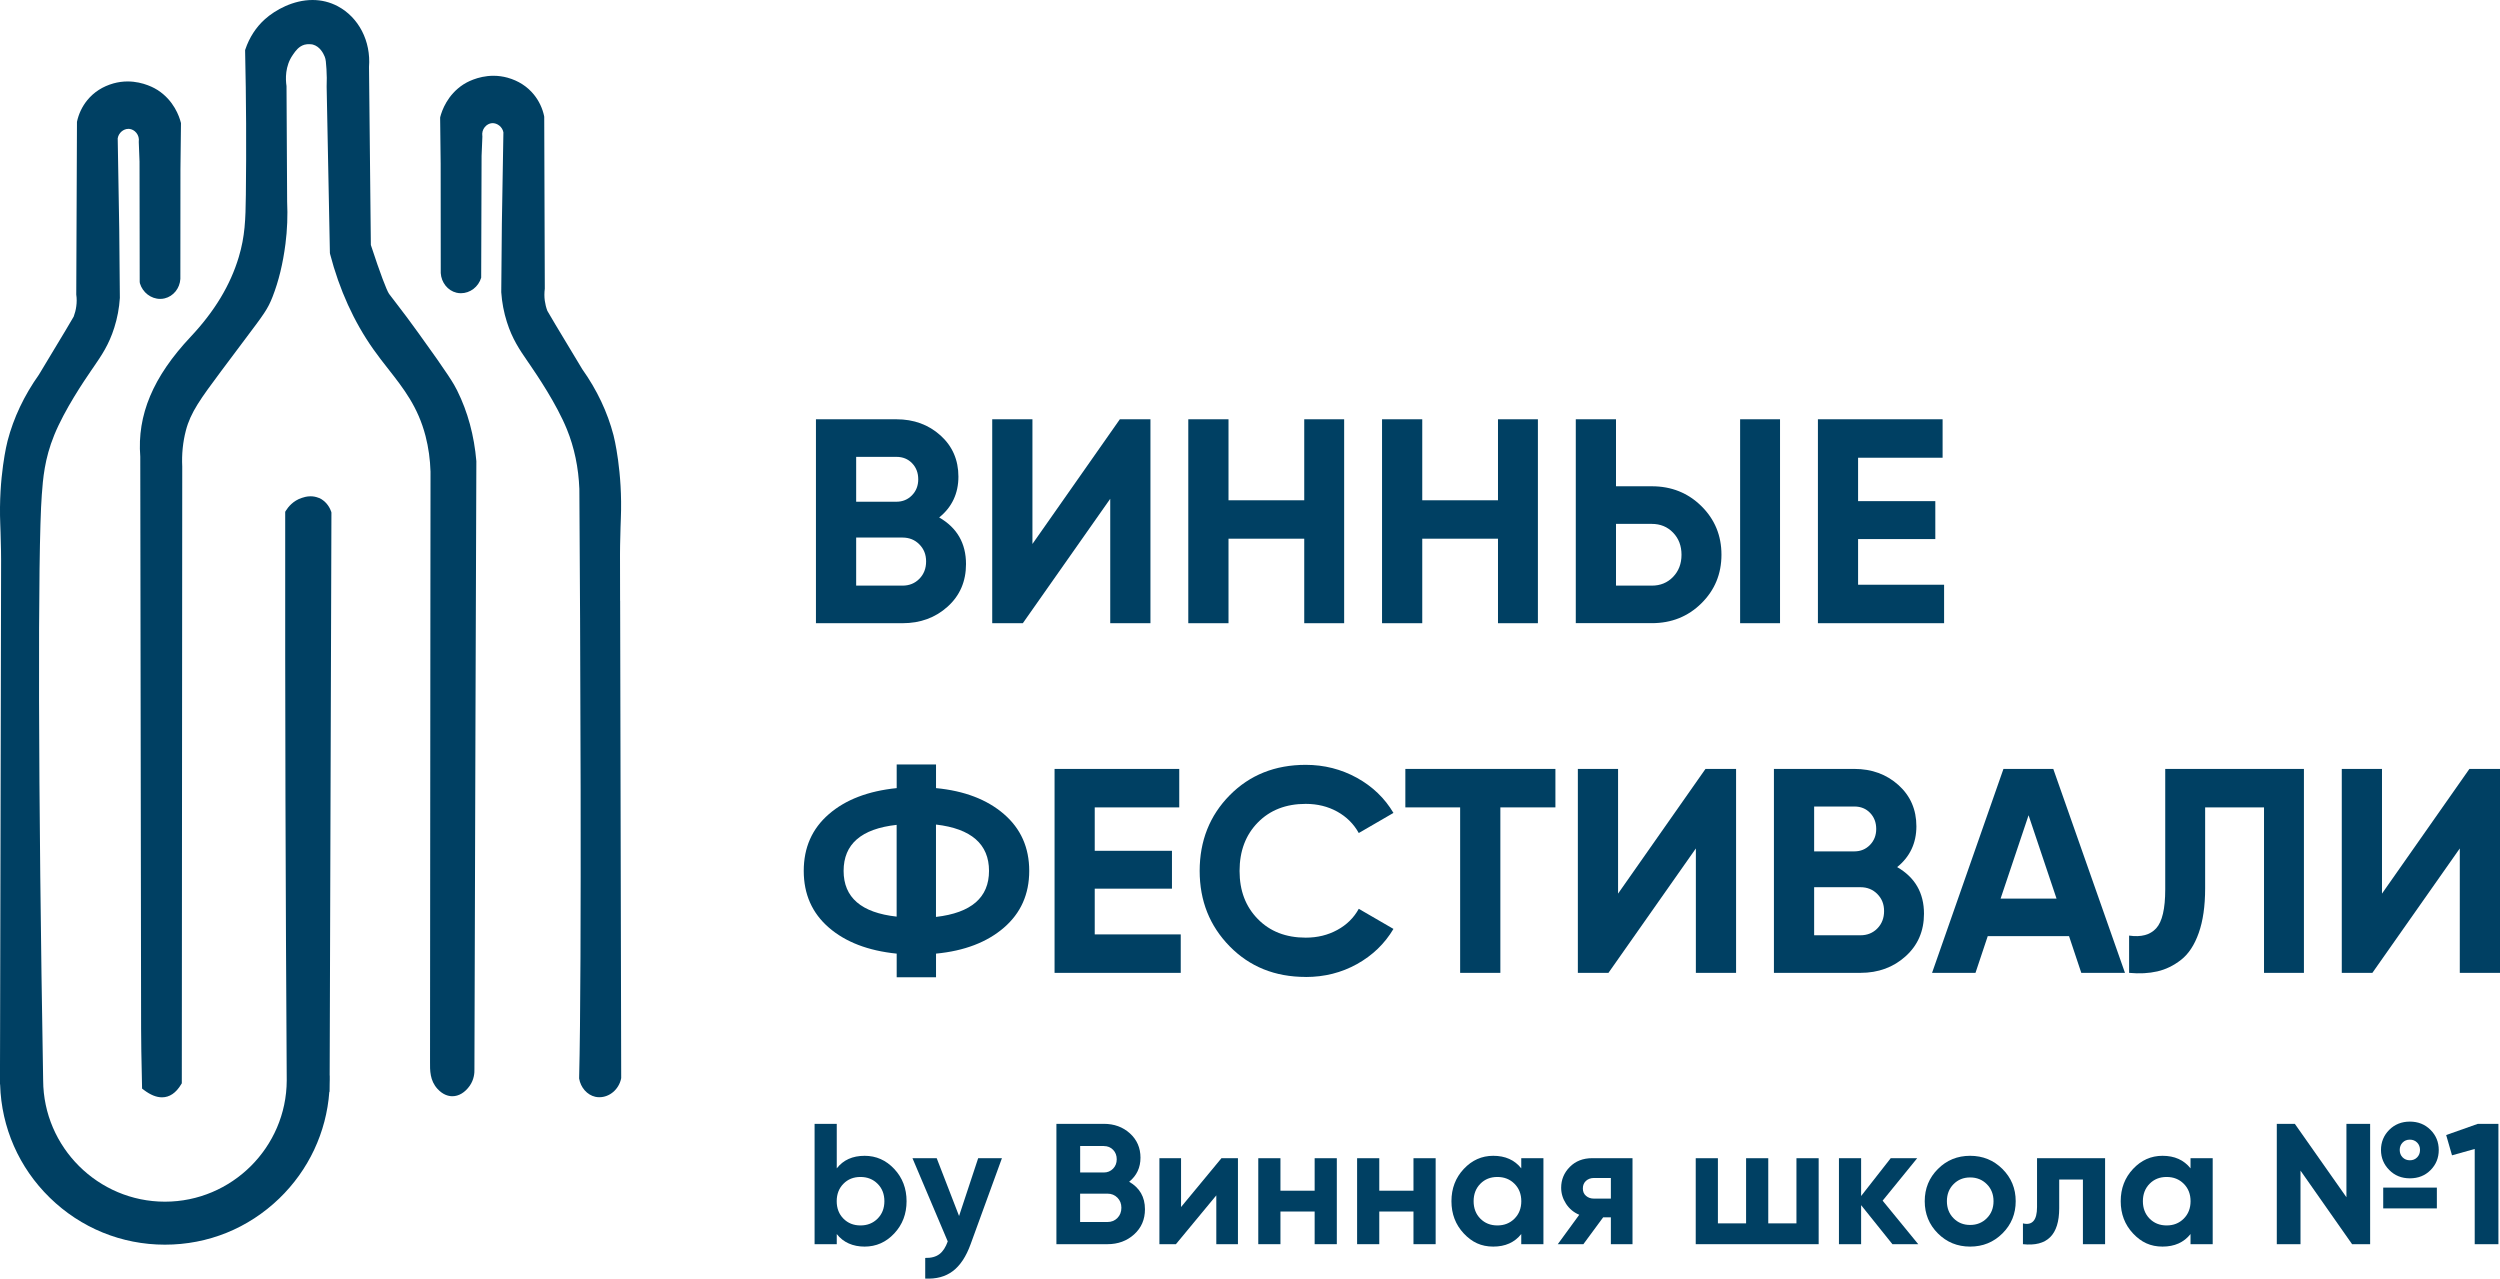 <?xml version="1.0" encoding="UTF-8"?> <svg xmlns="http://www.w3.org/2000/svg" id="_Слой_2" data-name="Слой 2" viewBox="0 0 569.43 291.24"><defs><style> .cls-1 { fill: #004063; } </style></defs><g id="_Слой_1-2" data-name="Слой 1"><g><g><path class="cls-1" d="M196.93,263.26c2.64,0,4.89,1,6.76,3,1.87,2,2.8,4.44,2.8,7.34s-.93,5.34-2.8,7.34c-1.87,2-4.12,3-6.76,3s-4.86-.95-6.34-2.86v2.31h-5.05v-27.41h5.05v10.14c1.49-1.91,3.6-2.86,6.34-2.86ZM192.11,277.57c1.02,1.03,2.31,1.55,3.88,1.55s2.86-.51,3.9-1.55c1.03-1.03,1.55-2.36,1.55-3.97s-.51-2.94-1.55-3.97c-1.03-1.03-2.33-1.55-3.9-1.55s-2.86.51-3.88,1.55c-1.02,1.03-1.53,2.36-1.53,3.97s.51,2.94,1.53,3.97Z"></path><path class="cls-1" d="M222.81,263.81h5.4l-7.13,19.58c-1.02,2.82-2.37,4.86-4.05,6.13-1.68,1.27-3.78,1.83-6.29,1.7v-4.7c1.36.03,2.43-.26,3.23-.86s1.43-1.57,1.9-2.9l-8.03-18.95h5.52l5.09,13.16,4.35-13.16Z"></path><path class="cls-1" d="M257.19,269.17c2.4,1.38,3.6,3.47,3.6,6.27,0,2.32-.82,4.23-2.47,5.72-1.65,1.49-3.67,2.23-6.07,2.23h-11.63v-27.41h10.81c2.35,0,4.33.72,5.93,2.17s2.41,3.3,2.41,5.54-.86,4.1-2.58,5.48ZM251.43,261.03h-5.4v6.03h5.4c.83,0,1.53-.29,2.09-.86.56-.57.84-1.29.84-2.15s-.27-1.58-.82-2.15-1.25-.86-2.11-.86ZM252.25,278.34c.91,0,1.67-.31,2.27-.92.6-.61.9-1.39.9-2.33s-.3-1.68-.9-2.29c-.6-.61-1.36-.92-2.27-.92h-6.23v6.46h6.23Z"></path><path class="cls-1" d="M278.21,263.81h3.76v19.58h-4.93v-11.12l-9.2,11.12h-3.76v-19.58h4.93v11.12l9.2-11.12Z"></path><path class="cls-1" d="M299.44,263.81h5.05v19.58h-5.05v-7.44h-7.79v7.44h-5.05v-19.58h5.05v7.4h7.79v-7.4Z"></path><path class="cls-1" d="M321.95,263.81h5.05v19.58h-5.05v-7.44h-7.79v7.44h-5.05v-19.58h5.05v7.4h7.79v-7.4Z"></path><path class="cls-1" d="M346.5,263.81h5.05v19.58h-5.05v-2.31c-1.51,1.91-3.64,2.86-6.38,2.86s-4.85-1-6.72-3c-1.87-2-2.8-4.44-2.8-7.34s.93-5.34,2.8-7.34c1.87-2,4.11-3,6.72-3,2.74,0,4.87.95,6.38,2.86v-2.31ZM337.18,277.57c1.02,1.03,2.31,1.55,3.88,1.55s2.86-.51,3.9-1.55c1.03-1.03,1.55-2.36,1.55-3.97s-.52-2.94-1.55-3.97c-1.03-1.03-2.33-1.55-3.9-1.55s-2.86.51-3.88,1.55c-1.02,1.03-1.53,2.36-1.53,3.97s.51,2.94,1.53,3.97Z"></path><path class="cls-1" d="M371.84,263.81v19.58h-4.93v-6.11h-1.76l-4.5,6.11h-5.83l4.89-6.7c-1.25-.52-2.25-1.35-3-2.49-.74-1.14-1.12-2.36-1.12-3.66,0-1.83.65-3.41,1.96-4.74,1.31-1.33,3.02-2,5.13-2h9.16ZM363.07,268.31c-.73,0-1.34.22-1.82.65-.48.43-.72,1.01-.72,1.74s.24,1.27.72,1.68c.48.42,1.09.63,1.82.63h3.84v-4.7h-3.84Z"></path><path class="cls-1" d="M409.19,263.81h5.05v19.58h-28v-19.58h5.05v14.84h6.42v-14.84h5.05v14.84h6.42v-14.84Z"></path><path class="cls-1" d="M436.91,283.39h-5.87l-7.13-8.89v8.89h-5.05v-19.58h5.05v8.61l6.74-8.61h6.03l-7.87,9.67,8.11,9.91Z"></path><path class="cls-1" d="M456.1,280.94c-2.01,2-4.46,3-7.36,3s-5.34-1-7.34-3c-2-2-3-4.44-3-7.34s1-5.34,3-7.34c2-2,4.44-3,7.34-3s5.35,1,7.36,3c2.01,2,3.02,4.44,3.02,7.34s-1.01,5.34-3.02,7.34ZM444.96,277.48c1,1.02,2.26,1.53,3.78,1.53s2.78-.51,3.8-1.53c1.02-1.02,1.53-2.31,1.53-3.88s-.51-2.86-1.53-3.88c-1.02-1.02-2.28-1.53-3.8-1.53s-2.77.51-3.78,1.53-1.51,2.31-1.51,3.88.5,2.86,1.51,3.88Z"></path><path class="cls-1" d="M479.48,263.81v19.58h-5.05v-14.72h-5.4v6.54c0,6.06-2.75,8.78-8.26,8.18v-4.74c1.04.26,1.84.09,2.39-.53.55-.61.82-1.68.82-3.19v-11.12h15.51Z"></path><path class="cls-1" d="M498.94,263.81h5.05v19.58h-5.05v-2.31c-1.51,1.91-3.64,2.86-6.38,2.86s-4.85-1-6.72-3c-1.87-2-2.8-4.44-2.8-7.34s.93-5.34,2.8-7.34c1.87-2,4.11-3,6.72-3,2.74,0,4.87.95,6.38,2.86v-2.31ZM489.62,277.57c1.02,1.03,2.31,1.55,3.88,1.55s2.86-.51,3.9-1.55c1.03-1.03,1.55-2.36,1.55-3.97s-.52-2.94-1.55-3.97c-1.03-1.03-2.33-1.55-3.9-1.55s-2.86.51-3.88,1.55c-1.02,1.03-1.53,2.36-1.53,3.97s.51,2.94,1.53,3.97Z"></path><path class="cls-1" d="M534.45,255.98h5.4v27.41h-4.11l-11.75-16.76v16.76h-5.4v-27.41h4.11l11.75,16.72v-16.72ZM548.9,268.39c-1.88,0-3.45-.63-4.7-1.9-1.25-1.26-1.88-2.79-1.88-4.56s.63-3.33,1.88-4.58c1.25-1.25,2.82-1.88,4.7-1.88s3.45.63,4.7,1.88c1.25,1.25,1.88,2.78,1.88,4.58s-.62,3.33-1.86,4.58c-1.24,1.25-2.81,1.88-4.72,1.88ZM542.83,275.24v-4.74h12.22v4.74h-12.22ZM547.24,263.61c.43.44.99.67,1.66.67s1.23-.22,1.66-.67c.43-.44.65-1,.65-1.68s-.22-1.24-.65-1.68c-.43-.44-.99-.67-1.66-.67s-1.23.22-1.66.67c-.43.44-.65,1.01-.65,1.68s.22,1.24.65,1.68Z"></path><path class="cls-1" d="M564.37,255.98h4.7v27.41h-5.4v-21.69l-5.17,1.45-1.33-4.62,7.21-2.55Z"></path></g><g><path class="cls-1" d="M213.92,117.86c4.07,2.35,6.11,5.88,6.11,10.62,0,3.94-1.39,7.17-4.18,9.69-2.79,2.52-6.22,3.78-10.29,3.78h-19.71v-46.45h18.32c3.98,0,7.33,1.23,10.05,3.68,2.72,2.45,4.08,5.59,4.08,9.39s-1.46,6.95-4.38,9.29ZM204.17,104.06h-9.16v10.22h9.16c1.42,0,2.6-.49,3.55-1.46.95-.97,1.43-2.19,1.43-3.65s-.46-2.68-1.39-3.65c-.93-.97-2.12-1.46-3.58-1.46ZM205.56,133.39c1.55,0,2.83-.52,3.85-1.56,1.02-1.04,1.53-2.36,1.53-3.95s-.51-2.84-1.53-3.88c-1.02-1.04-2.3-1.56-3.85-1.56h-10.55v10.95h10.55Z"></path><path class="cls-1" d="M252.88,141.95v-28.34l-19.91,28.34h-6.97v-46.45h9.16v28.4l19.91-28.4h6.97v46.45h-9.16Z"></path><path class="cls-1" d="M297.07,95.5h9.09v46.45h-9.09v-19.25h-17.25v19.25h-9.16v-46.45h9.16v18.45h17.25v-18.45Z"></path><path class="cls-1" d="M341.2,95.5h9.09v46.45h-9.09v-19.25h-17.25v19.25h-9.16v-46.45h9.16v18.45h17.25v-18.45Z"></path><path class="cls-1" d="M358.92,141.95v-46.45h9.16v15.26h8.16c4.47,0,8.23,1.51,11.28,4.51,3.05,3.01,4.58,6.7,4.58,11.08s-1.53,8.07-4.58,11.08c-3.05,3.01-6.81,4.51-11.28,4.51h-17.32ZM368.08,133.39h8.16c1.95,0,3.56-.66,4.84-1.99,1.28-1.33,1.92-3.01,1.92-5.04s-.64-3.72-1.92-5.04c-1.28-1.33-2.9-1.99-4.84-1.99h-8.16v14.07ZM396.35,141.95v-46.45h9.09v46.45h-9.09Z"></path><path class="cls-1" d="M423.23,133.19h19.58v8.76h-28.74v-46.45h28.4v8.76h-19.25v9.89h17.59v8.63h-17.59v10.42Z"></path><path class="cls-1" d="M228.66,185.42c3.85,3.32,5.77,7.63,5.77,12.94s-1.92,9.62-5.77,12.94c-3.85,3.32-9,5.29-15.46,5.91v5.38h-8.96v-5.38c-6.5-.66-11.66-2.64-15.46-5.94-3.81-3.3-5.71-7.6-5.71-12.91s1.9-9.61,5.71-12.91c3.8-3.3,8.96-5.28,15.46-5.94v-5.38h8.96v5.38c6.46.62,11.61,2.59,15.46,5.91ZM192.15,198.36c0,6.06,4.03,9.53,12.08,10.42v-20.9c-8.05.89-12.08,4.38-12.08,10.49ZM213.19,208.85c8.05-.93,12.08-4.42,12.08-10.49s-4.03-9.62-12.08-10.55v21.04Z"></path><path class="cls-1" d="M249.36,212.83h19.58v8.76h-28.74v-46.45h28.4v8.76h-19.25v9.89h17.59v8.63h-17.59v10.42Z"></path><path class="cls-1" d="M297.41,222.52c-6.99,0-12.76-2.32-17.32-6.97-4.56-4.65-6.84-10.37-6.84-17.19s2.28-12.6,6.84-17.22c4.56-4.62,10.33-6.93,17.32-6.93,4.2,0,8.08.99,11.65,2.95,3.56,1.97,6.34,4.64,8.33,8l-7.9,4.58c-1.15-2.08-2.79-3.7-4.91-4.88-2.12-1.17-4.51-1.76-7.17-1.76-4.51,0-8.15,1.42-10.92,4.25-2.77,2.83-4.15,6.5-4.15,11.02s1.38,8.12,4.15,10.95c2.76,2.83,6.4,4.25,10.92,4.25,2.65,0,5.05-.58,7.2-1.76,2.15-1.17,3.77-2.78,4.88-4.81l7.9,4.58c-1.99,3.36-4.76,6.03-8.29,8-3.54,1.97-7.43,2.95-11.68,2.95Z"></path><path class="cls-1" d="M354.28,175.14v8.76h-12.54v37.69h-9.16v-37.69h-12.48v-8.76h34.18Z"></path><path class="cls-1" d="M386.27,221.59v-28.34l-19.91,28.34h-6.97v-46.45h9.16v28.4l19.91-28.4h6.97v46.45h-9.16Z"></path><path class="cls-1" d="M432.12,197.5c4.07,2.35,6.11,5.88,6.11,10.62,0,3.94-1.39,7.17-4.18,9.69-2.79,2.52-6.22,3.78-10.29,3.78h-19.71v-46.45h18.32c3.98,0,7.33,1.23,10.05,3.68,2.72,2.45,4.08,5.59,4.08,9.39s-1.46,6.95-4.38,9.29ZM422.37,183.7h-9.16v10.22h9.16c1.42,0,2.6-.49,3.55-1.46.95-.97,1.43-2.19,1.43-3.65s-.46-2.68-1.39-3.65c-.93-.97-2.12-1.46-3.58-1.46ZM423.76,213.03c1.55,0,2.83-.52,3.85-1.56,1.02-1.04,1.53-2.36,1.53-3.95s-.51-2.84-1.53-3.88c-1.02-1.04-2.3-1.56-3.85-1.56h-10.55v10.95h10.55Z"></path><path class="cls-1" d="M474.06,221.59l-2.79-8.36h-18.52l-2.79,8.36h-9.89l16.26-46.45h11.35l16.33,46.45h-9.95ZM455.68,204.67h12.74l-6.37-18.98-6.37,18.98Z"></path><path class="cls-1" d="M484.95,221.59v-8.49c2.74.4,4.8-.15,6.17-1.66,1.37-1.5,2.06-4.45,2.06-8.83v-27.47h31.59v46.45h-9.09v-37.69h-13.41v18.45c0,4.03-.49,7.41-1.46,10.15-.97,2.74-2.31,4.78-4.01,6.11-1.7,1.33-3.52,2.21-5.44,2.65-1.93.44-4.06.55-6.4.33Z"></path><path class="cls-1" d="M560.27,221.59v-28.34l-19.91,28.34h-6.97v-46.45h9.16v28.4l19.91-28.4h6.97v46.45h-9.16Z"></path></g><g><path class="cls-1" d="M141.24,136.86l-.02-10.58c0-.69,0-1.37.02-2.05.06-3.38.16-5.82.17-6.09.44-10.69-1.58-18.68-1.67-19.01-1.37-5.25-3.76-10.31-7.11-15.03-6.01-9.95-7.64-12.71-7.96-13.3-.28-.74-.47-1.51-.58-2.29-.12-.9-.12-1.81,0-2.76v-.07s-.13-39-.13-39l-.02-.22c-.38-1.81-1.19-3.51-2.34-4.92-1.52-1.86-3.53-3.15-5.98-3.84-1.05-.29-2.13-.44-3.22-.44-3.64,0-6.35,1.64-6.85,1.97-3.66,2.38-4.9,5.97-5.27,7.4l-.03.17.12,10.49.02,24.91c.13,2.16,1.6,4,3.58,4.47.33.08.67.12,1.01.12,2.1,0,4-1.45,4.62-3.54l.09-27.75.18-4.33v-.13s-.01-.08-.01-.08c-.1-.72.09-1.43.55-2,.43-.53,1.03-.86,1.66-.91,1.21-.06,2.38.88,2.59,2.1l-.35,20.74-.14,15.6v.08c.16,2.31.59,4.59,1.28,6.76,1.23,3.89,2.9,6.33,4.68,8.92l.56.81c1.65,2.43,6.04,8.87,8.43,14.72,1.69,4.14,2.65,8.72,2.84,13.59.2,28.79.59,109-.05,134.1v.2c.35,2.06,1.82,3.73,3.67,4.15.3.07.62.1.94.1,2.32,0,4.4-1.76,4.94-4.19l.03-.24c-.05-18.14-.19-82.96-.24-108.64ZM136.52,248.83h0s0,0,0,0c0,0,0,0,0,0ZM104.95,65.68s0,0,.01,0h0s0,0-.01,0ZM112.59,18.35h0,0ZM112.27,18.35h0,0Z"></path><path class="cls-1" d="M72.62,113.42c-.59-.25-1.23-.38-1.88-.38-.89,0-1.62.24-2.01.37-1.98.65-3.11,2.09-3.61,2.9l-.16.26v.31c-.02,21.56,0,43.48.06,65.15.06,21.31.16,42.87.29,64.09-.07,15.21-12.52,27.59-27.74,27.59s-27.66-12.38-27.74-27.6c-1.13-65.84-1.26-120.69-.31-133.39.27-3.65.61-8.19,2.84-13.64,2.39-5.84,6.77-12.29,8.43-14.72l.56-.81c1.77-2.58,3.45-5.02,4.68-8.92.69-2.17,1.12-4.45,1.27-6.76v-.07s-.14-15.6-.14-15.6l-.35-20.7c.2-1.21,1.27-2.15,2.43-2.15.05,0,.11,0,.16,0,.63.05,1.24.38,1.66.91.46.57.65,1.28.55,2v.13s.17,4.42.17,4.42l.04,27.42.05.31c.62,2.08,2.52,3.54,4.62,3.54.34,0,.68-.04,1.01-.12,1.98-.47,3.45-2.28,3.58-4.43l.02-24.95.12-10.38v-.17s-.03-.11-.03-.11c-.36-1.43-1.6-5.02-5.27-7.4-.51-.33-3.22-1.97-6.85-1.97-1.09,0-2.17.15-3.22.44-2.45.69-4.46,1.98-5.98,3.84-1.15,1.41-1.96,3.11-2.34,4.92l-.16,39.25v.09c.13.9.13,1.81,0,2.7-.1.78-.3,1.55-.58,2.31-.31.57-1.94,3.33-7.94,13.26-3.35,4.73-5.75,9.79-7.12,15.04-.09.33-2.11,8.24-1.67,19.02.01.27.11,2.74.17,6.08.01.68.02,1.37.02,2.05l-.02,10.25c-.04,21.5-.15,71-.21,97.05l-.03,11.92v.1s.04.2.04.2c.29,9.75,4.3,18.89,11.31,25.73,7.06,6.9,16.37,10.7,26.22,10.7s18.99-3.73,26.03-10.51c6.7-6.46,10.75-15.08,11.42-24.31h.06s.02-1.84.02-1.84c.01-.3.02-.6.02-.9v-.82l-.02-.26.4-127.98v-.14l-.06-.22c-.18-.53-.91-2.32-2.83-3.14ZM70.74,114.13h0s0,0,0,0c0,0,0,0,0,0ZM70.65,114.13h0,0ZM29.22,19.65h0s0,0,0,0Z"></path><path class="cls-1" d="M104.17,89.02c-.79-1.59-1.94-3.57-8.84-13.13-1.91-2.65-3.51-4.8-4.89-6.57-1.26-1.62-1.54-2-1.72-2.25l-.15-.22c-.48-.71-1.93-4.41-4.1-11.05l-.42-40.56c.46-5.85-2.33-11.27-7.12-13.82-1.77-.94-3.71-1.42-5.75-1.42-4.38,0-8.46,2.25-10.82,4.36-2.02,1.8-3.56,4.17-4.47,6.87l-.06.18v.19c.25,11.03.3,22.05.17,32.76-.07,5.7-.19,9.43-1.61,14.18-1.92,6.41-5.51,12.37-10.98,18.19-8.56,9.11-12.2,17.79-11.46,27.28l.04,28.65c.04,33.91.09,67.82.15,101.73,0,3.01.08,6.9.15,10.02l.07,3.54.42.32c1.5,1.13,2.85,1.67,4.12,1.67,1.72,0,3.18-.99,4.35-2.94l.16-.26.1-140.45c-.14-2.82.14-5.59.82-8.21,1.08-4.18,3.39-7.29,7.99-13.48,2.19-2.95,3.92-5.25,5.34-7.13,4.51-5.99,5.33-7.07,6.43-9.89,1.38-3.52,2.36-7.57,2.93-12.04.41-3.19.53-6.44.38-9.64l-.14-26.19v-.1c-.24-1.56-.35-4.57,1.43-7.1l.08-.12c.54-.78,1.28-1.84,2.59-2.21.74-.21,1.68-.09,1.9-.03,1.57.43,2.37,1.93,2.71,2.78.24.61.29,1.31.39,2.82.08,1.32.1,2.66.04,4l.74,37.85.04.25c2.12,8.14,5.43,15.43,9.84,21.68,1.11,1.57,2.27,3.06,3.42,4.52,3.48,4.44,6.77,8.63,8.49,15.28.67,2.6,1.05,5.34,1.13,8.12l-.03,28.79c-.03,34.98-.06,69.96-.08,104.94v.62c-.02,2.02-.05,4.31,1.71,6.23,1.23,1.34,2.47,1.64,3.3,1.66h.08c1.47,0,2.87-.85,3.95-2.38,1-1.43,1.1-2.97,1.07-3.74l.24-80.28.2-58.15v-.1c-.5-5.84-1.96-11.24-4.35-16.04ZM103,248.62h0,0ZM103.37,248.58h0s0,0,0,0c0,0,0,0,0,0ZM87.83,67.7h0s0,0,0,0ZM87.67,67.47h0s0,0,0,0ZM36.86,248.86s0,0,0,0h0s0,0,0,0Z"></path></g></g></g></svg> 